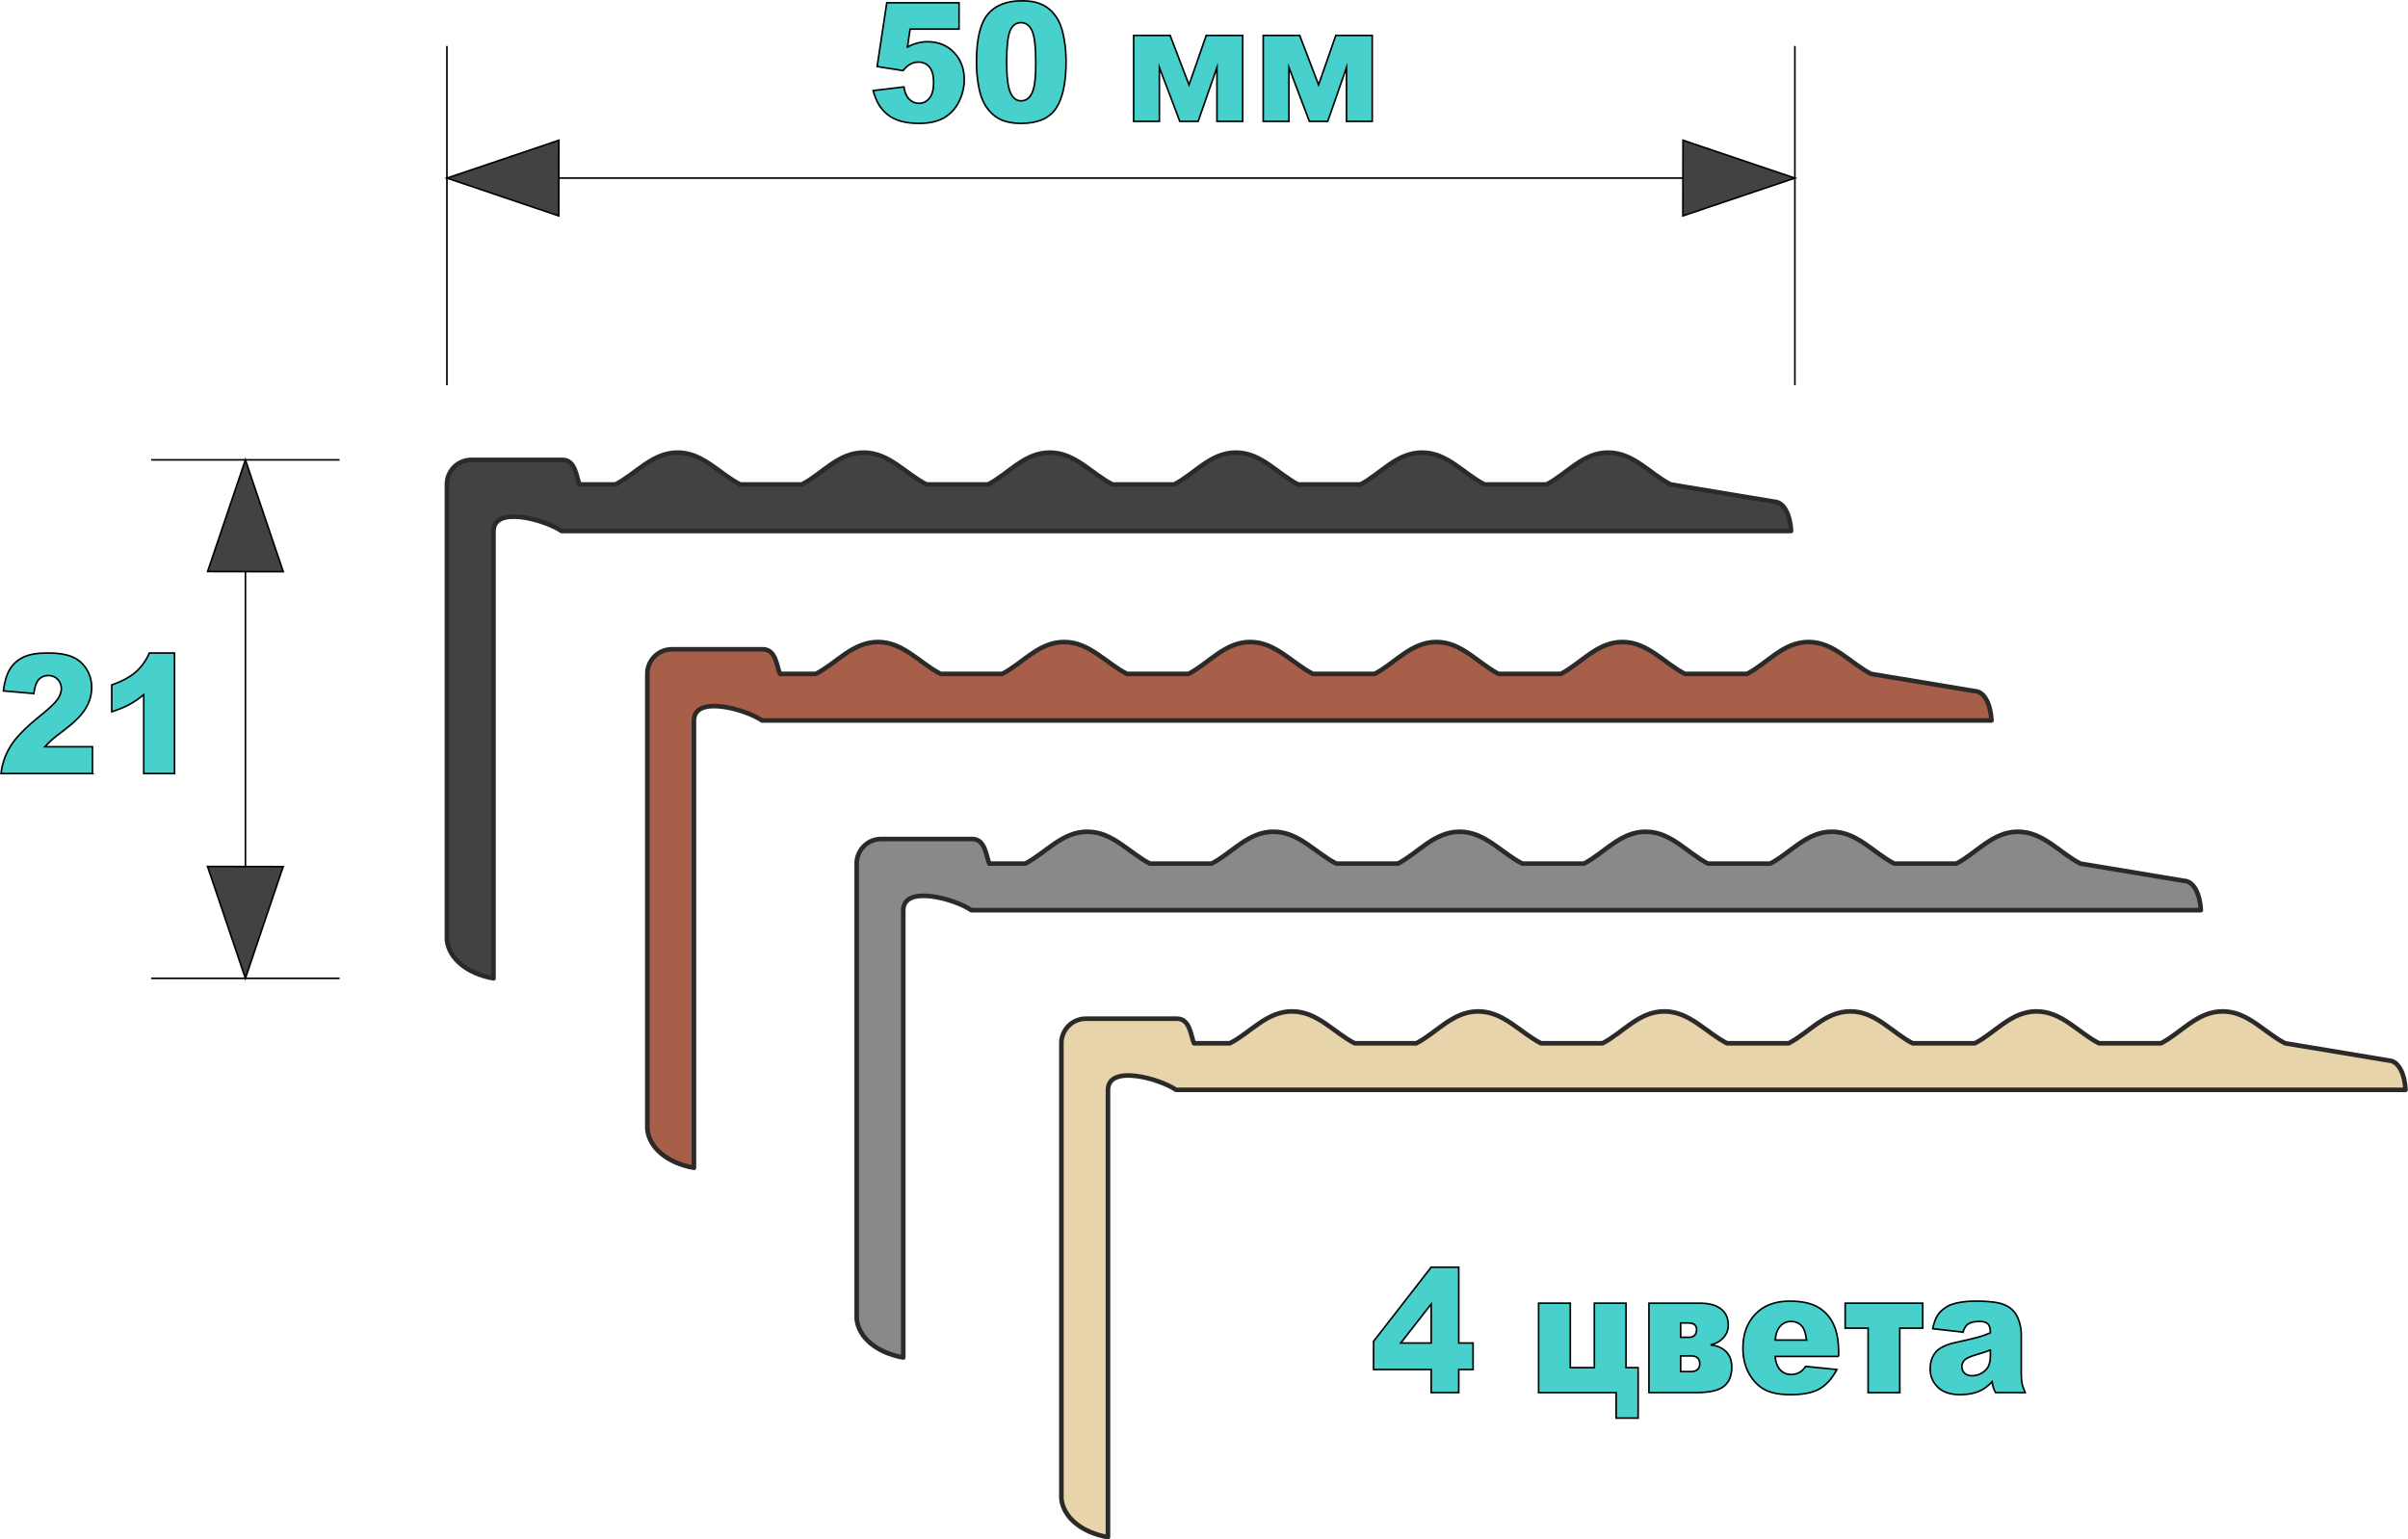 <?xml version="1.0" encoding="UTF-8"?>
<!DOCTYPE svg PUBLIC "-//W3C//DTD SVG 1.1//EN" "http://www.w3.org/Graphics/SVG/1.1/DTD/svg11.dtd">
<!-- Creator: CorelDRAW 2020 (64-Bit) -->
<svg xmlns="http://www.w3.org/2000/svg" xml:space="preserve" width="330px" height="211px" version="1.1" style="shape-rendering:geometricPrecision; text-rendering:geometricPrecision; image-rendering:optimizeQuality; fill-rule:evenodd; clip-rule:evenodd"
viewBox="0 0 3802.32 2431.48"
 xmlns:xlink="http://www.w3.org/1999/xlink"
 xmlns:xodm="http://www.corel.com/coreldraw/odm/2003">
 <defs>
  <style type="text/css">
   <![CDATA[
    .str1 {stroke:black;stroke-width:2.54;stroke-miterlimit:22.926}
    .str2 {stroke:black;stroke-width:2.56;stroke-miterlimit:22.926}
    .str0 {stroke:#2B2A29;stroke-width:7.25;stroke-linejoin:round;stroke-miterlimit:22.926}
    .fil1 {fill:none}
    .fil3 {fill:none;fill-rule:nonzero}
    .fil6 {fill:#898989}
    .fil0 {fill:#434242}
    .fil5 {fill:#A75F4A}
    .fil7 {fill:#E7D4AB}
    .fil4 {fill:#434242}
    .fil2 {fill:mediumturquoise;fill-rule:nonzero}
   ]]>
  </style>
 </defs>
 <g id="Слой_x0020_1">
  <path class="fil0 str0" d="M2801.58 792.34c16.11,0.53 25.42,21.85 26.72,46.37l-1941.66 0c-25.71,-17.59 -107.01,-40.79 -107.53,0l0 706.52c-42.12,-7.46 -70.63,-31.73 -73.56,-60.78l0 -719.3c-0.45,-18.07 14.29,-38.84 39.13,-38.84l143.32 0c21.16,0 21.87,27.91 27.03,38.84l56.65 0c32.71,-16.78 57.91,-50.33 98.11,-50.33 40.18,0 65.97,33.55 98.95,50.33l97.29 0c32.56,-16.78 57.48,-50.33 97.67,-50.33 40.19,0 66.18,33.55 99.27,50.33l97.18 0c32.49,-16.78 57.27,-50.33 97.47,-50.33 40.18,0 66.06,33.55 99.09,50.33l97.38 0c32.48,-16.78 57.25,-50.33 97.44,-50.33 40.19,0 65.54,33.55 98.3,50.33l98.39 0c32.41,-16.78 57.03,-50.33 97.23,-50.33 40.18,0 65.81,33.55 98.71,50.33l97.98 0c32.41,-16.78 57.03,-50.33 97.22,-50.33 40.19,0 65.82,33.55 98.72,50.33l163.5 27.19z"/>
  <line class="fil1 str1" x1="882.27" y1="281.29" x2="2657.5" y2= "281.29" />
  <g id="_2111524992000">
   <path class="fil2" d="M1400.19 4.42l114.13 0 0 41.59 -77.3 0 -4.11 28.04c5.32,-2.7 10.6,-4.75 15.84,-6.11 5.24,-1.35 10.4,-2.05 15.52,-2.05 17.29,0 31.35,5.67 42.11,17.01 10.76,11.29 16.16,25.55 16.16,42.77 0,12.08 -2.78,23.68 -8.3,34.84 -5.56,11.16 -13.42,19.67 -23.61,25.55 -10.2,5.89 -23.26,8.81 -39.14,8.81 -11.4,0 -21.19,-1.18 -29.34,-3.53 -8.14,-2.31 -15.07,-5.85 -20.75,-10.47 -5.72,-4.66 -10.32,-9.9 -13.86,-15.78 -3.55,-5.89 -6.49,-13.21 -8.87,-22.02l48.6 -5.76c1.17,8.46 3.95,14.92 8.26,19.32 4.36,4.4 9.51,6.58 15.48,6.58 6.73,0 12.25,-2.74 16.6,-8.24 4.39,-5.49 6.57,-13.69 6.57,-24.59 0,-11.16 -2.22,-19.31 -6.6,-24.5 -4.4,-5.19 -10.28,-7.8 -17.58,-7.8 -4.63,0 -9.15,1.21 -13.46,3.7 -3.22,1.79 -6.77,5.01 -10.6,9.72l-40.98 -6.41 15.23 -100.67z"/>
   <path id="1" class="fil2" d="M1541.88 97.29c0,-35.58 5.93,-60.47 17.78,-74.69 11.84,-14.21 29.9,-21.32 54.12,-21.32 11.65,0 21.24,1.57 28.69,4.66 7.5,3.1 13.58,7.15 18.3,12.13 4.75,4.97 8.46,10.2 11.16,15.69 2.74,5.5 4.92,11.91 6.57,19.23 3.23,13.95 4.84,28.52 4.84,43.69 0,33.96 -5.32,58.82 -15.96,74.56 -10.6,15.74 -28.9,23.63 -54.89,23.63 -14.55,0 -26.31,-2.53 -35.3,-7.54 -8.99,-5.02 -16.32,-12.39 -22.09,-22.11 -4.15,-6.89 -7.41,-16.31 -9.75,-28.25 -2.29,-12 -3.47,-25.21 -3.47,-39.68zm47.64 0.09c0,23.8 1.93,40.11 5.84,48.83 3.91,8.72 9.55,13.08 16.97,13.08 4.88,0 9.11,-1.83 12.69,-5.54 3.59,-3.7 6.21,-9.59 7.9,-17.57 1.7,-8.02 2.54,-20.49 2.54,-37.41 0,-24.85 -1.93,-41.55 -5.84,-50.14 -3.91,-8.55 -9.75,-12.82 -17.53,-12.82 -7.98,0 -13.7,4.36 -17.25,13.08 -3.55,8.72 -5.32,24.9 -5.32,48.49z"/>
   <polygon id="2" class="fil2" points="1962.25,191.73 1921.63,191.73 1921.63,106.49 1891.93,191.73 1862.99,191.73 1830.71,106.49 1830.71,191.73 1790.09,191.73 1790.09,55.96 1847.68,55.96 1877.5,134 1904.7,55.96 1962.25,55.96 "/>
   <polygon id="3" class="fil2" points="2166.85,191.73 2126.23,191.73 2126.23,106.49 2096.53,191.73 2067.59,191.73 2035.31,106.49 2035.31,191.73 1994.69,191.73 1994.69,55.96 2052.28,55.96 2082.1,134 2109.3,55.96 2166.85,55.96 "/>
   <path id="4" class="fil3 str2" d="M1400.19 4.42l114.13 0 0 41.59 -77.3 0 -4.11 28.04c5.32,-2.7 10.6,-4.75 15.84,-6.11 5.24,-1.35 10.4,-2.05 15.52,-2.05 17.29,0 31.35,5.67 42.11,17.01 10.76,11.29 16.16,25.55 16.16,42.77 0,12.08 -2.78,23.68 -8.3,34.84 -5.56,11.16 -13.42,19.67 -23.61,25.55 -10.2,5.89 -23.26,8.81 -39.14,8.81 -11.4,0 -21.19,-1.18 -29.34,-3.53 -8.14,-2.31 -15.07,-5.85 -20.75,-10.47 -5.72,-4.66 -10.32,-9.9 -13.86,-15.78 -3.55,-5.89 -6.49,-13.21 -8.87,-22.02l48.6 -5.76c1.17,8.46 3.95,14.92 8.26,19.32 4.36,4.4 9.51,6.58 15.48,6.58 6.73,0 12.25,-2.74 16.6,-8.24 4.39,-5.49 6.57,-13.69 6.57,-24.59 0,-11.16 -2.22,-19.31 -6.6,-24.5 -4.4,-5.19 -10.28,-7.8 -17.58,-7.8 -4.63,0 -9.15,1.21 -13.46,3.7 -3.22,1.79 -6.77,5.01 -10.6,9.72l-40.98 -6.41 15.23 -100.67z"/>
   <path id="5" class="fil3 str2" d="M1541.88 97.29c0,-35.58 5.93,-60.47 17.78,-74.69 11.84,-14.21 29.9,-21.32 54.12,-21.32 11.65,0 21.24,1.57 28.69,4.66 7.5,3.1 13.58,7.15 18.3,12.13 4.75,4.97 8.46,10.2 11.16,15.69 2.74,5.5 4.92,11.91 6.57,19.23 3.23,13.95 4.84,28.52 4.84,43.69 0,33.96 -5.32,58.82 -15.96,74.56 -10.6,15.74 -28.9,23.63 -54.89,23.63 -14.55,0 -26.31,-2.53 -35.3,-7.54 -8.99,-5.02 -16.32,-12.39 -22.09,-22.11 -4.15,-6.89 -7.41,-16.31 -9.75,-28.25 -2.29,-12 -3.47,-25.21 -3.47,-39.68zm47.64 0.09c0,23.8 1.93,40.11 5.84,48.83 3.91,8.72 9.55,13.08 16.97,13.08 4.88,0 9.11,-1.83 12.69,-5.54 3.59,-3.7 6.21,-9.59 7.9,-17.57 1.7,-8.02 2.54,-20.49 2.54,-37.41 0,-24.85 -1.93,-41.55 -5.84,-50.14 -3.91,-8.55 -9.75,-12.82 -17.53,-12.82 -7.98,0 -13.7,4.36 -17.25,13.08 -3.55,8.72 -5.32,24.9 -5.32,48.49z"/>
   <polygon id="6" class="fil3 str2" points="1962.25,191.73 1921.63,191.73 1921.63,106.49 1891.93,191.73 1862.99,191.73 1830.71,106.49 1830.71,191.73 1790.09,191.73 1790.09,55.96 1847.68,55.96 1877.5,134 1904.7,55.96 1962.25,55.96 "/>
   <polygon id="7" class="fil3 str2" points="2166.85,191.73 2126.23,191.73 2126.23,106.49 2096.53,191.73 2067.59,191.73 2035.31,106.49 2035.31,191.73 1994.69,191.73 1994.69,55.96 2052.28,55.96 2082.1,134 2109.3,55.96 2166.85,55.96 "/>
  </g>
  <polygon class="fil4 str1" points="2834.32,281.29 2657.39,340.98 2657.6,221.51 "/>
  <polygon class="fil4 str1" points="705.55,281.29 882.37,221.51 882.16,340.98 "/>
  <polygon class="fil4 str1" points="387.31,1545.23 327.52,1368.52 446.99,1368.73 "/>
  <polygon class="fil4 str1" points="387.31,726.31 447.1,902.92 327.62,902.71 "/>
  <line class="fil1 str1" x1="705.55" y1="608.41" x2="705.55" y2= "72.58" />
  <line class="fil1 str1" x1="2834.32" y1="608.41" x2="2834.32" y2= "72.58" />
  <line class="fil1 str1" x1="238.56" y1="726.31" x2="536.06" y2= "726.31" />
  <line class="fil1 str1" x1="238.56" y1="1545.23" x2="536.06" y2= "1545.23" />
  <line class="fil1 str1" x1="387.36" y1="1368.63" x2="387.36" y2= "902.81" />
  <g id="_2111524995504">
   <path class="fil2" d="M2259.94 2163.06l-91.03 0 0 -44.49 91.03 -117.13 43.51 0 0 119.72 22.63 0 0 41.9 -22.63 0 0 36.46 -43.51 0 0 -36.46zm0 -41.9l0 -61.49 -48.07 61.49 48.07 0z"/>
   <polygon id="1" class="fil2" points="2586.75,2239.79 2552.04,2239.79 2552.04,2199.52 2429.57,2199.52 2429.57,2058.31 2479.62,2058.31 2479.62,2160.07 2517.59,2160.07 2517.59,2058.31 2567.63,2058.31 2567.63,2160.07 2586.75,2160.07 "/>
   <path id="2" class="fil2" d="M2702.22 2124.42c9.89,1.05 17.77,4.58 23.64,10.62 5.83,6.02 8.76,14.1 8.76,24.21 0,13.47 -4.1,23.54 -12.28,30.25 -8.17,6.66 -22.88,10.02 -44.1,10.02l-74.39 0 0 -141.21 80.43 0c14.55,0 25.7,3.03 33.32,9.06 7.67,6.04 11.49,14.47 11.49,25.31 0,7.66 -2.47,14.29 -7.46,19.95 -4.99,5.63 -11.48,9.39 -19.41,11.25l0 0.54zm-48.32 -12.24l12.65 0c8.34,0 12.49,-4.17 12.49,-12.52 0,-6.71 -4.4,-10.07 -13.24,-10.07l-11.9 0 0 22.59zm0 54.14l16.43 0c4.1,0 7.41,-1.04 9.93,-3.08 2.56,-2.04 3.81,-4.99 3.81,-8.89 0,-8.52 -4.56,-12.78 -13.74,-12.78l-16.43 0 0 24.75z"/>
   <path id="3" class="fil2" d="M2903.41 2142.38l-100.34 0c0.92,8.66 3.06,15.15 6.54,19.41 4.81,6.12 11.14,9.16 18.94,9.16 4.95,0 9.64,-1.31 14.04,-3.94 2.73,-1.68 5.66,-4.63 8.76,-8.85l49.29 4.9c-7.54,14.15 -16.64,24.35 -27.28,30.48 -10.65,6.16 -25.95,9.24 -45.86,9.24 -17.31,0 -30.89,-2.63 -40.82,-7.93 -9.89,-5.26 -18.11,-13.65 -24.64,-25.12 -6.5,-11.52 -9.78,-25.03 -9.78,-40.54 0,-22.09 6.55,-40 19.62,-53.65 13.04,-13.65 31.1,-20.5 54.11,-20.5 18.7,0 33.41,3.09 44.22,9.21 10.82,6.12 19.08,14.96 24.73,26.61 5.66,11.62 8.47,26.76 8.47,45.4l0 6.12zm-50.8 -25.85c-0.96,-10.52 -3.61,-18.04 -7.84,-22.58 -4.23,-4.54 -9.76,-6.8 -16.68,-6.8 -7.96,0 -14.33,3.44 -19.11,10.29 -3.02,4.26 -4.95,10.61 -5.79,19.09l49.42 0z"/>
   <polygon id="4" class="fil2" points="3036.19,2097.76 2999.98,2097.76 2999.98,2199.52 2949.93,2199.52 2949.93,2097.76 2913.72,2097.76 2913.72,2058.31 3036.19,2058.31 "/>
   <path id="5" class="fil2" d="M3099.78 2104.02l-47.78 -5.44c1.8,-9.08 4.4,-16.2 7.79,-21.36 3.4,-5.22 8.26,-9.71 14.67,-13.52 4.57,-2.76 10.86,-4.9 18.86,-6.39 8.01,-1.5 16.69,-2.27 26.03,-2.27 14.96,0 26.95,0.91 36.05,2.72 9.05,1.82 16.64,5.63 22.68,11.38 4.27,3.99 7.62,9.66 10.05,16.97 2.48,7.3 3.69,14.28 3.69,20.95l0 62.39c0,6.67 0.38,11.89 1.18,15.65 0.75,3.76 2.47,8.57 5.07,14.42l-46.82 0c-1.89,-3.63 -3.1,-6.35 -3.69,-8.25 -0.54,-1.91 -1.13,-4.85 -1.72,-8.89 -6.54,6.8 -13.03,11.65 -19.53,14.55 -8.84,3.91 -19.11,5.85 -30.81,5.85 -15.55,0 -27.37,-3.89 -35.41,-11.74 -8.09,-7.8 -12.12,-17.46 -12.12,-28.89 0,-10.74 2.89,-19.59 8.72,-26.53 5.83,-6.94 16.55,-12.1 32.19,-15.46 18.73,-4.08 30.89,-6.94 36.47,-8.62 5.57,-1.63 11.48,-3.76 17.68,-6.44 0,-6.66 -1.25,-11.29 -3.81,-13.96 -2.52,-2.68 -6.96,-3.99 -13.33,-3.99 -8.17,0 -14.29,1.4 -18.4,4.26 -3.18,2.27 -5.74,6.44 -7.71,12.61zm43.25 28.3c-6.87,2.67 -14.04,5.03 -21.54,7.11 -10.14,2.95 -16.6,5.85 -19.28,8.71 -2.81,2.95 -4.19,6.31 -4.19,10.07 0,4.31 1.38,7.84 4.11,10.56 2.76,2.73 6.79,4.09 12.11,4.09 5.58,0 10.77,-1.5 15.59,-4.45 4.78,-2.95 8.18,-6.53 10.19,-10.79 2.01,-4.26 3.01,-9.8 3.01,-16.6l0 -8.7z"/>
   <path id="6" class="fil3 str2" d="M2259.94 2163.06l-91.03 0 0 -44.49 91.03 -117.13 43.51 0 0 119.72 22.63 0 0 41.9 -22.63 0 0 36.46 -43.51 0 0 -36.46zm0 -41.9l0 -61.49 -48.07 61.49 48.07 0z"/>
   <polygon id="7" class="fil3 str2" points="2586.75,2239.79 2552.04,2239.79 2552.04,2199.52 2429.57,2199.52 2429.57,2058.31 2479.62,2058.31 2479.62,2160.07 2517.59,2160.07 2517.59,2058.31 2567.63,2058.31 2567.63,2160.07 2586.75,2160.07 "/>
   <path id="8" class="fil3 str2" d="M2702.22 2124.42c9.89,1.05 17.77,4.58 23.64,10.62 5.83,6.02 8.76,14.1 8.76,24.21 0,13.47 -4.1,23.54 -12.28,30.25 -8.17,6.66 -22.88,10.02 -44.1,10.02l-74.39 0 0 -141.21 80.43 0c14.55,0 25.7,3.03 33.32,9.06 7.67,6.04 11.49,14.47 11.49,25.31 0,7.66 -2.47,14.29 -7.46,19.95 -4.99,5.63 -11.48,9.39 -19.41,11.25l0 0.54zm-48.32 -12.24l12.65 0c8.34,0 12.49,-4.17 12.49,-12.52 0,-6.71 -4.4,-10.07 -13.24,-10.07l-11.9 0 0 22.59zm0 54.14l16.43 0c4.1,0 7.41,-1.04 9.93,-3.08 2.56,-2.04 3.81,-4.99 3.81,-8.89 0,-8.52 -4.56,-12.78 -13.74,-12.78l-16.43 0 0 24.75z"/>
   <path id="9" class="fil3 str2" d="M2903.41 2142.38l-100.34 0c0.92,8.66 3.06,15.15 6.54,19.41 4.81,6.12 11.14,9.16 18.94,9.16 4.95,0 9.64,-1.31 14.04,-3.94 2.73,-1.68 5.66,-4.63 8.76,-8.85l49.29 4.9c-7.54,14.15 -16.64,24.35 -27.28,30.48 -10.65,6.16 -25.95,9.24 -45.86,9.24 -17.31,0 -30.89,-2.63 -40.82,-7.93 -9.89,-5.26 -18.11,-13.65 -24.64,-25.12 -6.5,-11.52 -9.78,-25.03 -9.78,-40.54 0,-22.09 6.55,-40 19.62,-53.65 13.04,-13.65 31.1,-20.5 54.11,-20.5 18.7,0 33.41,3.09 44.22,9.21 10.82,6.12 19.08,14.96 24.73,26.61 5.66,11.62 8.47,26.76 8.47,45.4l0 6.12zm-50.8 -25.85c-0.96,-10.52 -3.61,-18.04 -7.84,-22.58 -4.23,-4.54 -9.76,-6.8 -16.68,-6.8 -7.96,0 -14.33,3.44 -19.11,10.29 -3.02,4.26 -4.95,10.61 -5.79,19.09l49.42 0z"/>
   <polygon id="10" class="fil3 str2" points="3036.19,2097.76 2999.98,2097.76 2999.98,2199.52 2949.93,2199.52 2949.93,2097.76 2913.72,2097.76 2913.72,2058.31 3036.19,2058.31 "/>
   <path id="11" class="fil3 str2" d="M3099.78 2104.02l-47.78 -5.44c1.8,-9.08 4.4,-16.2 7.79,-21.36 3.4,-5.22 8.26,-9.71 14.67,-13.52 4.57,-2.76 10.86,-4.9 18.86,-6.39 8.01,-1.5 16.69,-2.27 26.03,-2.27 14.96,0 26.95,0.91 36.05,2.72 9.05,1.82 16.64,5.63 22.68,11.38 4.27,3.99 7.62,9.66 10.05,16.97 2.48,7.3 3.69,14.28 3.69,20.95l0 62.39c0,6.67 0.38,11.89 1.18,15.65 0.75,3.76 2.47,8.57 5.07,14.42l-46.82 0c-1.89,-3.63 -3.1,-6.35 -3.69,-8.25 -0.54,-1.91 -1.13,-4.85 -1.72,-8.89 -6.54,6.8 -13.03,11.65 -19.53,14.55 -8.84,3.91 -19.11,5.85 -30.81,5.85 -15.55,0 -27.37,-3.89 -35.41,-11.74 -8.09,-7.8 -12.12,-17.46 -12.12,-28.89 0,-10.74 2.89,-19.59 8.72,-26.53 5.83,-6.94 16.55,-12.1 32.19,-15.46 18.73,-4.08 30.89,-6.94 36.47,-8.62 5.57,-1.63 11.48,-3.76 17.68,-6.44 0,-6.66 -1.25,-11.29 -3.81,-13.96 -2.52,-2.68 -6.96,-3.99 -13.33,-3.99 -8.17,0 -14.29,1.4 -18.4,4.26 -3.18,2.27 -5.74,6.44 -7.71,12.61zm43.25 28.3c-6.87,2.67 -14.04,5.03 -21.54,7.11 -10.14,2.95 -16.6,5.85 -19.28,8.71 -2.81,2.95 -4.19,6.31 -4.19,10.07 0,4.31 1.38,7.84 4.11,10.56 2.76,2.73 6.79,4.09 12.11,4.09 5.58,0 10.77,-1.5 15.59,-4.45 4.78,-2.95 8.18,-6.53 10.19,-10.79 2.01,-4.26 3.01,-9.8 3.01,-16.6l0 -8.7z"/>
  </g>
  <path class="fil5 str0" d="M3118.1 1091.54c16.11,0.52 25.41,21.85 26.72,46.37l-1941.66 0c-25.72,-17.6 -107.01,-40.79 -107.53,0l0 706.52c-42.12,-7.46 -70.64,-31.73 -73.56,-60.79l0 -719.29c-0.45,-18.07 14.29,-38.84 39.13,-38.84l143.31 0c21.17,0 21.88,27.91 27.04,38.84l56.65 0c32.7,-16.78 57.91,-50.33 98.1,-50.33 40.19,0 65.98,33.55 98.96,50.33l97.29 0c32.56,-16.78 57.48,-50.33 97.67,-50.33 40.19,0 66.18,33.55 99.27,50.33l97.18 0c32.49,-16.78 57.27,-50.33 97.46,-50.33 40.19,0 66.07,33.55 99.1,50.33l97.38 0c32.48,-16.78 57.25,-50.33 97.44,-50.33 40.19,0 65.53,33.55 98.3,50.33l98.39 0c32.41,-16.78 57.03,-50.33 97.23,-50.33 40.18,0 65.8,33.55 98.71,50.33l97.98 0c32.41,-16.78 57.03,-50.33 97.22,-50.33 40.19,0 65.81,33.55 98.72,50.33l163.5 27.19z"/>
  <path class="fil6 str0" d="M3448.71 1391.18c16.11,0.53 25.42,21.85 26.73,46.37l-1941.67 0c-25.71,-17.59 -107.01,-40.78 -107.53,0l0 706.53c-42.12,-7.47 -70.63,-31.74 -73.56,-60.79l0 -719.3c-0.45,-18.06 14.29,-38.84 39.13,-38.84l143.32 0c21.16,0 21.87,27.91 27.03,38.84l56.65 0c32.71,-16.78 57.91,-50.33 98.11,-50.33 40.18,0 65.97,33.55 98.95,50.33l97.29 0c32.56,-16.78 57.48,-50.33 97.67,-50.33 40.19,0 66.18,33.55 99.27,50.33l97.19 0c32.48,-16.78 57.27,-50.33 97.46,-50.33 40.18,0 66.06,33.55 99.09,50.33l97.38 0c32.48,-16.78 57.25,-50.33 97.44,-50.33 40.19,0 65.54,33.55 98.3,50.33l98.39 0c32.41,-16.78 57.04,-50.33 97.23,-50.33 40.18,0 65.81,33.55 98.71,50.33l97.98 0c32.41,-16.78 57.03,-50.33 97.22,-50.33 40.19,0 65.82,33.55 98.72,50.33l163.5 27.19z"/>
  <path class="fil7 str0" d="M3771.97 1674.96c16.11,0.52 25.42,21.85 26.73,46.36l-1941.67 0c-25.71,-17.59 -107.01,-40.78 -107.53,0l0 706.53c-42.11,-7.46 -70.63,-31.73 -73.56,-60.79l0 -719.29c-0.45,-18.07 14.29,-38.84 39.13,-38.84l143.32 0c21.16,0 21.87,27.91 27.03,38.84l56.65 0c32.71,-16.78 57.92,-50.33 98.11,-50.33 40.18,0 65.97,33.55 98.95,50.33l97.29 0c32.56,-16.78 57.48,-50.33 97.68,-50.33 40.18,0 66.17,33.55 99.26,50.33l97.19 0c32.49,-16.78 57.27,-50.33 97.46,-50.33 40.18,0 66.06,33.55 99.09,50.33l97.38 0c32.48,-16.78 57.25,-50.33 97.45,-50.33 40.18,0 65.53,33.55 98.3,50.33l98.38 0c32.41,-16.78 57.04,-50.33 97.23,-50.33 40.18,0 65.81,33.55 98.71,50.33l97.98 0c32.41,-16.78 57.03,-50.33 97.23,-50.33 40.18,0 65.81,33.55 98.71,50.33l163.5 27.19z"/>
  <g id="_2111524997520">
   <path class="fil2" d="M145.78 1221.8l-144.35 0c1.65,-15.39 6.69,-29.91 15.07,-43.47 8.38,-13.61 24.1,-29.65 47.15,-48.14 14.1,-11.33 23.13,-19.92 27.12,-25.81 3.95,-5.88 5.92,-11.47 5.92,-16.74 0,-5.71 -1.93,-10.6 -5.84,-14.65 -3.91,-4.06 -8.83,-6.06 -14.75,-6.06 -6.13,0 -11.16,2.09 -15.07,6.28 -3.91,4.23 -6.53,11.59 -7.86,22.23l-48.12 -4.23c1.9,-14.69 5.36,-26.11 10.4,-34.35 5.04,-8.24 12.13,-14.52 21.28,-18.93 9.19,-4.4 21.88,-6.58 38.08,-6.58 16.93,0 30.06,2.09 39.49,6.28 9.39,4.14 16.81,10.55 22.17,19.18 5.4,8.68 8.1,18.36 8.1,29.09 0,11.37 -3.1,22.27 -9.27,32.69 -6.17,10.38 -17.41,21.8 -33.73,34.23 -9.67,7.24 -16.16,12.34 -19.42,15.22 -3.27,2.92 -7.1,6.67 -11.53,11.38l75.16 0 0 42.38z"/>
   <path id="1" class="fil2" d="M275.38 1031.35l0 190.45 -48.6 0 0 -124.61c-7.86,6.45 -15.48,11.64 -22.85,15.6 -7.37,3.97 -16.6,7.81 -27.69,11.43l0 -42.38c16.37,-5.76 29.1,-12.64 38.13,-20.67 9.06,-8.06 16.16,-18.01 21.28,-29.82l39.73 0z"/>
   <path id="2" class="fil3 str2" d="M145.78 1221.8l-144.35 0c1.65,-15.39 6.69,-29.91 15.07,-43.47 8.38,-13.61 24.1,-29.65 47.15,-48.14 14.1,-11.33 23.13,-19.92 27.12,-25.81 3.95,-5.88 5.92,-11.47 5.92,-16.74 0,-5.71 -1.93,-10.6 -5.84,-14.65 -3.91,-4.06 -8.83,-6.06 -14.75,-6.06 -6.13,0 -11.16,2.09 -15.07,6.28 -3.91,4.23 -6.53,11.59 -7.86,22.23l-48.12 -4.23c1.9,-14.69 5.36,-26.11 10.4,-34.35 5.04,-8.24 12.13,-14.52 21.28,-18.93 9.19,-4.4 21.88,-6.58 38.08,-6.58 16.93,0 30.06,2.09 39.49,6.28 9.39,4.14 16.81,10.55 22.17,19.18 5.4,8.68 8.1,18.36 8.1,29.09 0,11.37 -3.1,22.27 -9.27,32.69 -6.17,10.38 -17.41,21.8 -33.73,34.23 -9.67,7.24 -16.16,12.34 -19.42,15.22 -3.27,2.92 -7.1,6.67 -11.53,11.38l75.16 0 0 42.38z"/>
   <path id="3" class="fil3 str2" d="M275.38 1031.35l0 190.45 -48.6 0 0 -124.61c-7.86,6.45 -15.48,11.64 -22.85,15.6 -7.37,3.97 -16.6,7.81 -27.69,11.43l0 -42.38c16.37,-5.76 29.1,-12.64 38.13,-20.67 9.06,-8.06 16.16,-18.01 21.28,-29.82l39.73 0z"/>
  </g>
 </g>
</svg>
